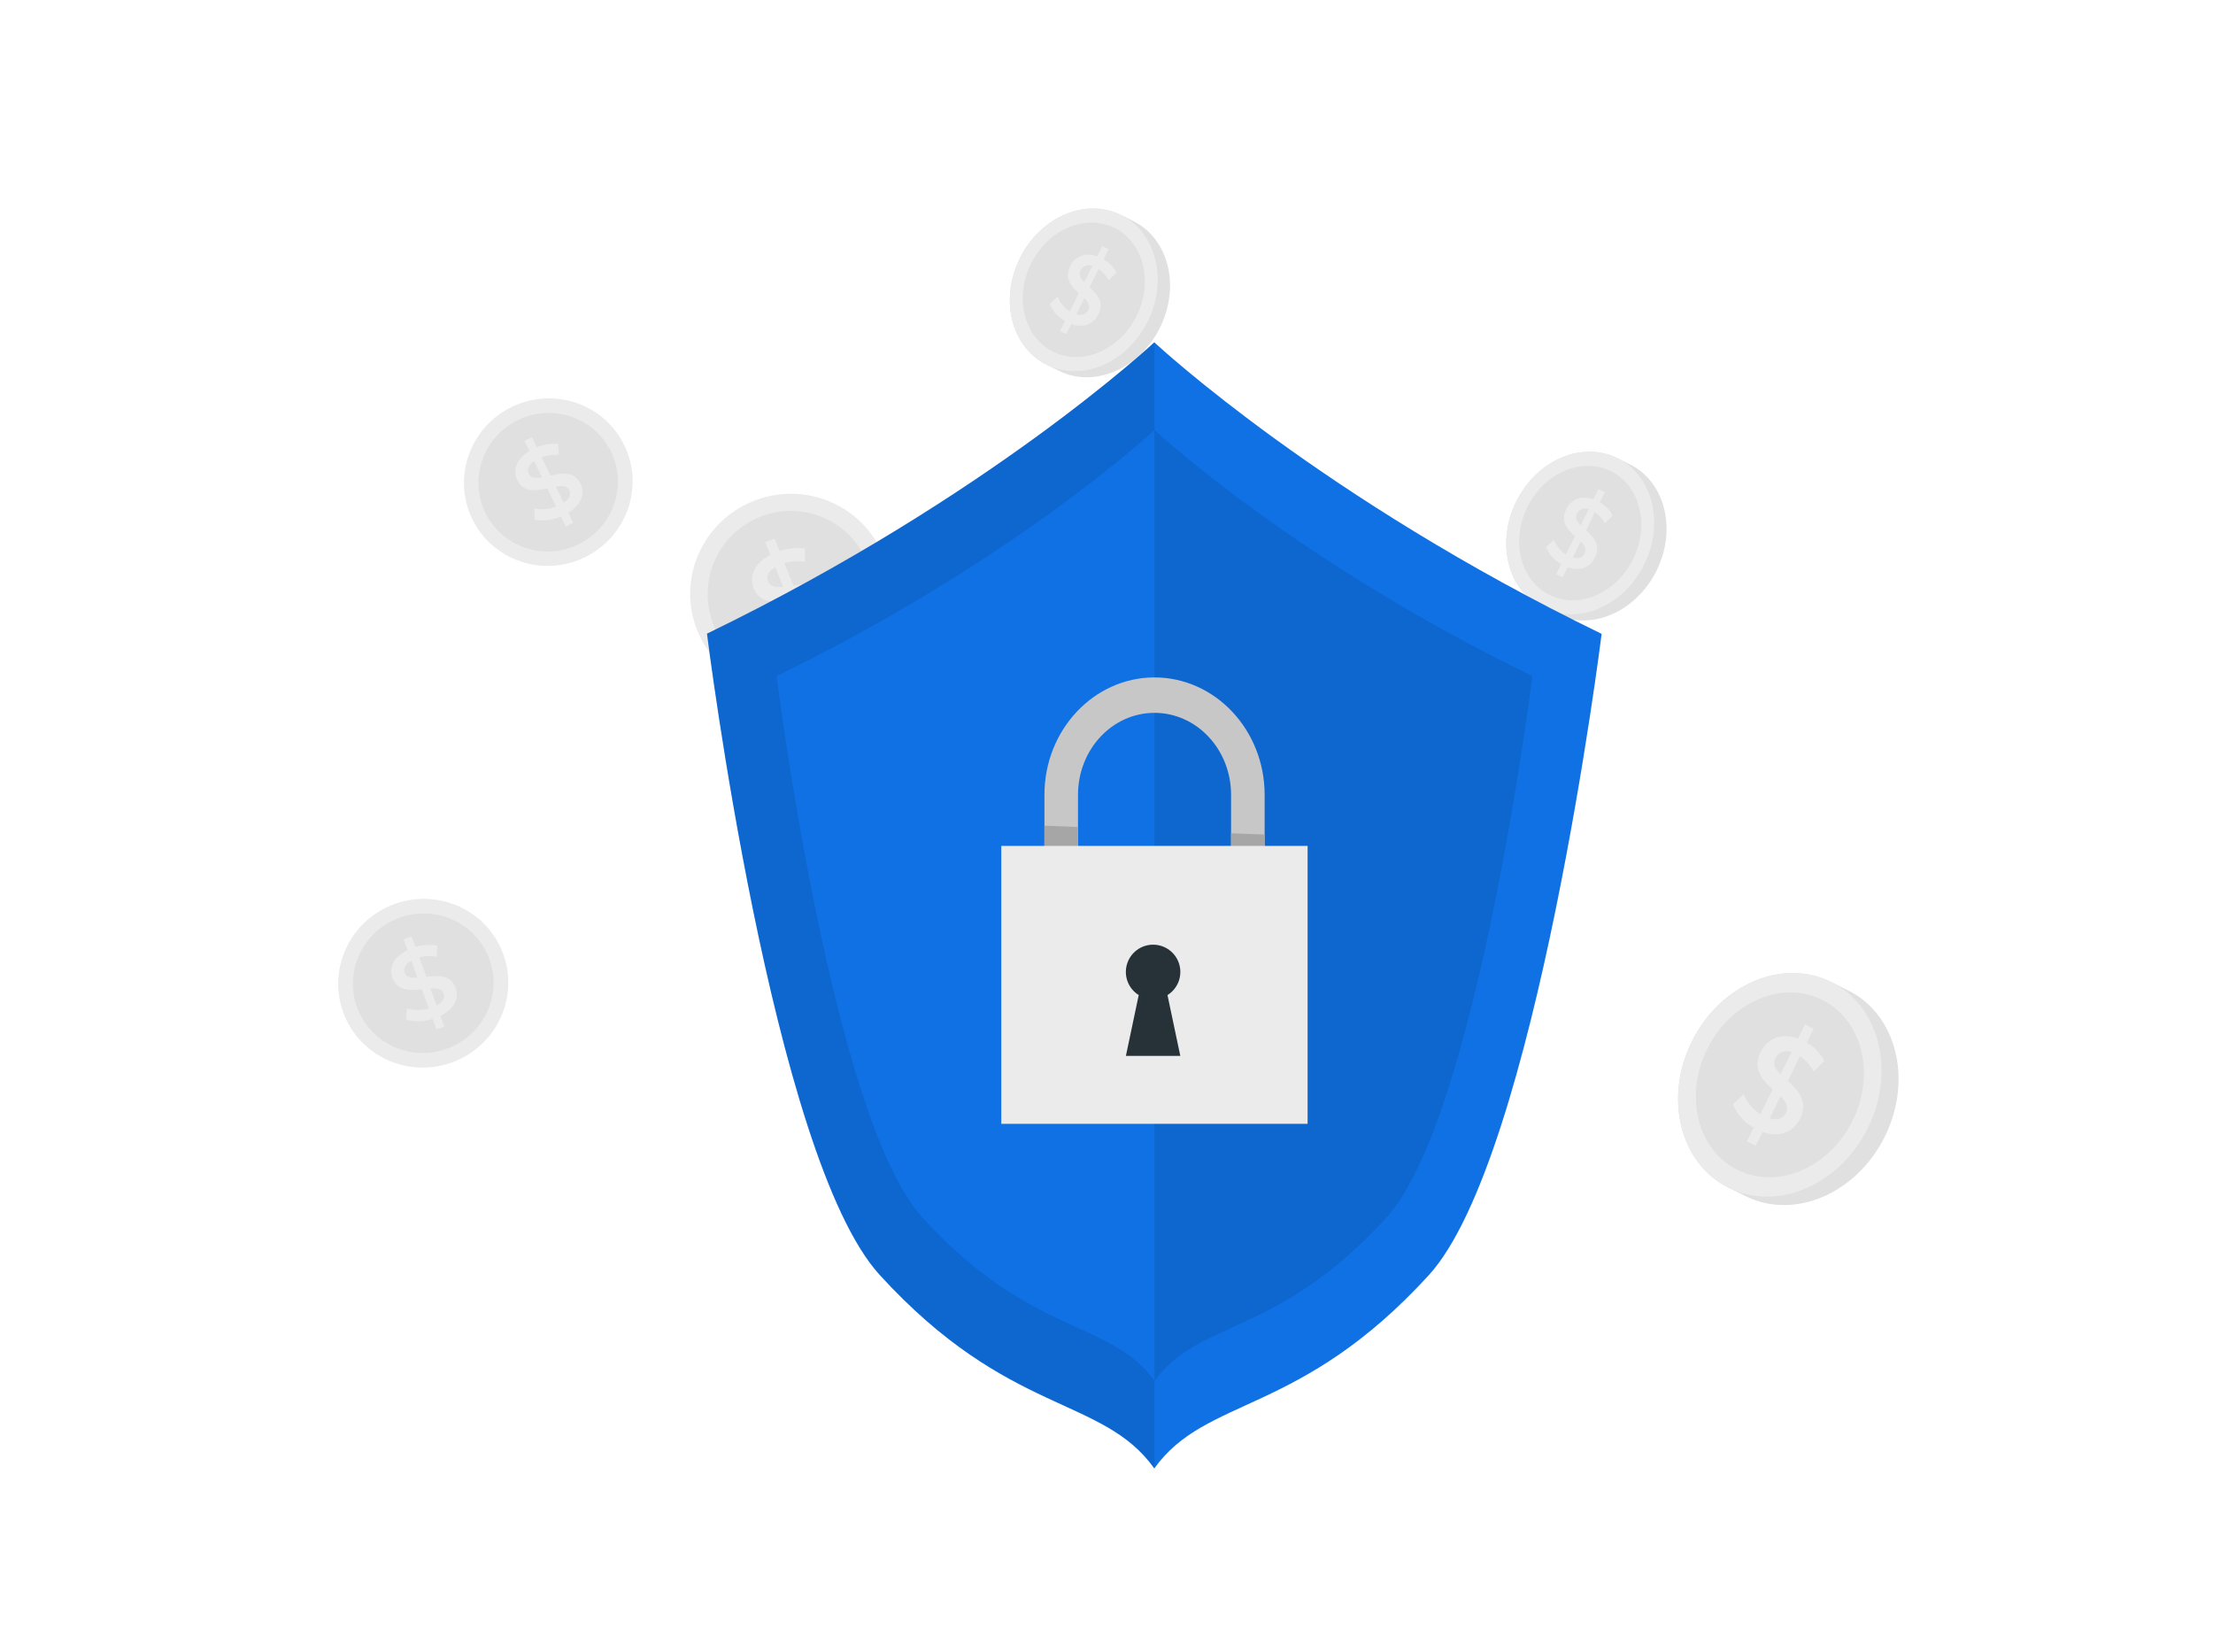 <svg width="201" height="150" viewBox="0 0 201 150" fill="none" xmlns="http://www.w3.org/2000/svg">
<path d="M146.916 41.614L148.037 42.171C151.249 43.766 152.32 48.102 150.446 51.853C148.572 55.604 144.465 57.353 141.263 55.757L140.136 55.2C136.924 53.605 135.853 49.269 137.727 45.518C139.6 41.767 143.704 40.019 146.916 41.614Z" fill="#E0E0E0"/>
<path d="M137.733 45.516C135.856 49.267 136.926 53.603 140.138 55.199C143.35 56.794 147.451 55.045 149.321 51.294C151.191 47.543 150.131 43.207 146.919 41.612C143.707 40.017 139.603 41.765 137.733 45.516Z" fill="#EBEBEB"/>
<path d="M148.319 50.799C149.864 47.698 148.972 44.114 146.326 42.796C143.68 41.477 140.282 42.922 138.736 46.023C137.19 49.125 138.083 52.708 140.729 54.026C143.375 55.345 146.773 53.9 148.319 50.799Z" fill="#E0E0E0"/>
<path d="M142.392 51.516L141.921 52.434L141.346 52.145L141.799 51.234C141.178 50.893 140.692 50.349 140.422 49.693L141.136 49.022C141.352 49.567 141.734 50.03 142.228 50.346L143.049 48.701C142.378 48.09 141.692 47.38 142.26 46.234C142.681 45.396 143.562 44.925 144.719 45.346L145.183 44.418L145.757 44.703L145.301 45.617C145.799 45.9 146.207 46.32 146.475 46.827L145.761 47.516C145.54 47.111 145.226 46.764 144.844 46.506L144.062 48.169C144.729 48.779 145.433 49.489 144.865 50.631C144.448 51.47 143.559 51.934 142.392 51.516ZM143.57 47.709L144.301 46.245C144.106 46.162 143.886 46.157 143.687 46.23C143.488 46.304 143.325 46.451 143.231 46.641C143.024 47.038 143.234 47.366 143.57 47.709ZM143.926 50.26C144.126 49.857 143.926 49.514 143.57 49.164L142.856 50.621C143.398 50.785 143.755 50.614 143.93 50.26H143.926Z" fill="#EBEBEB"/>
<path d="M166.32 89.177L167.861 89.943C172.278 92.137 173.75 98.1 171.173 103.258C168.597 108.416 162.948 110.821 158.546 108.627L156.995 107.861C152.578 105.667 151.105 99.704 153.682 94.546C156.259 89.388 161.902 86.983 166.32 89.177Z" fill="#E0E0E0"/>
<path d="M153.689 94.546C151.108 99.704 152.58 105.667 156.997 107.861C161.414 110.055 167.053 107.65 169.625 102.492C172.197 97.334 170.739 91.371 166.322 89.177C161.905 86.983 156.261 89.388 153.689 94.546Z" fill="#EBEBEB"/>
<path d="M168.249 101.808C170.374 97.543 169.147 92.616 165.508 90.802C161.869 88.989 157.196 90.976 155.071 95.241C152.946 99.506 154.173 104.433 157.811 106.247C161.45 108.06 166.123 106.073 168.249 101.808Z" fill="#E0E0E0"/>
<path d="M160.1 102.797L159.452 104.058L158.662 103.661L159.285 102.409C158.43 101.939 157.762 101.191 157.391 100.289L158.372 99.366C158.67 100.115 159.195 100.752 159.874 101.187L161.003 98.924C160.08 98.085 159.138 97.109 159.918 95.533C160.497 94.38 161.709 93.732 163.3 94.311L163.938 93.035L164.728 93.428L164.1 94.684C164.785 95.073 165.346 95.651 165.714 96.348L164.733 97.295C164.43 96.738 163.997 96.261 163.471 95.906L162.397 98.193C163.314 99.032 164.281 100.009 163.501 101.58C162.927 102.733 161.705 103.371 160.1 102.797ZM161.719 97.56L162.725 95.548C162.457 95.434 162.155 95.427 161.881 95.528C161.607 95.629 161.383 95.831 161.253 96.093C160.968 96.638 161.258 97.089 161.719 97.56ZM162.21 101.069C162.485 100.515 162.21 100.043 161.719 99.562L160.738 101.565C161.484 101.791 161.975 101.555 162.215 101.069H162.21Z" fill="#EBEBEB"/>
<path d="M75.141 62.22C79.805 60.343 82.081 55.08 80.223 50.464C78.366 45.849 73.079 43.629 68.415 45.506C63.75 47.383 61.474 52.646 63.332 57.261C65.189 61.877 70.476 64.097 75.141 62.22Z" fill="#EBEBEB"/>
<path d="M78.761 51.058C79.333 52.437 79.483 53.955 79.191 55.419C78.899 56.883 78.178 58.228 77.12 59.281C76.062 60.335 74.715 61.051 73.249 61.337C71.784 61.623 70.266 61.468 68.89 60.89C67.513 60.312 66.339 59.337 65.517 58.091C64.695 56.844 64.262 55.382 64.274 53.888C64.285 52.395 64.74 50.939 65.58 49.705C66.421 48.471 67.609 47.515 68.995 46.958C69.905 46.585 70.88 46.396 71.864 46.401C72.847 46.405 73.82 46.603 74.727 46.984C75.634 47.365 76.457 47.921 77.149 48.62C77.841 49.319 78.389 50.147 78.761 51.058Z" fill="#E0E0E0"/>
<path d="M73.723 57.29L74.175 58.423L73.335 58.761L72.889 57.64C71.978 57.976 70.988 58.033 70.043 57.806L70.094 56.602C70.87 56.802 71.685 56.782 72.45 56.545L71.635 54.52C70.362 54.705 69.025 54.832 68.452 53.425C68.038 52.394 68.452 51.191 69.967 50.395L69.509 49.255L70.349 48.918L70.801 50.038C71.544 49.775 72.34 49.701 73.118 49.822V51.013C72.491 50.922 71.851 50.963 71.24 51.133L72.068 53.177C73.341 52.992 74.691 52.846 75.251 54.253C75.671 55.284 75.258 56.481 73.723 57.29ZM71.139 53.298L70.419 51.496C69.738 51.904 69.579 52.388 69.782 52.833C69.986 53.279 70.477 53.368 71.139 53.298ZM73.984 54.871C73.781 54.374 73.24 54.323 72.558 54.4L73.278 56.188C73.978 55.775 74.156 55.303 73.984 54.871Z" fill="#EBEBEB"/>
<path d="M41.057 96.481C45.071 95.022 47.154 90.619 45.71 86.648C44.265 82.677 39.841 80.641 35.827 82.101C31.813 83.561 29.729 87.963 31.174 91.934C32.618 95.906 37.043 97.941 41.057 96.481Z" fill="#EBEBEB"/>
<path d="M40.603 95.233C43.922 94.026 45.645 90.386 44.452 87.104C43.258 83.822 39.599 82.14 36.28 83.347C32.961 84.555 31.237 88.194 32.431 91.476C33.625 94.758 37.283 96.44 40.603 95.233Z" fill="#E0E0E0"/>
<path d="M39.995 92.256L40.349 93.229L39.643 93.486L39.297 92.537C38.516 92.797 37.674 92.818 36.881 92.596L36.957 91.573C37.607 91.769 38.3 91.775 38.954 91.593L38.314 89.832C37.254 89.95 36.086 90.022 35.646 88.812C35.323 87.923 35.694 86.911 37.022 86.279L36.665 85.299L37.389 85.036L37.739 85.999C38.378 85.798 39.058 85.757 39.717 85.881L39.675 86.891C39.146 86.799 38.603 86.815 38.081 86.939L38.72 88.697C39.783 88.578 40.945 88.5 41.385 89.71C41.708 90.607 41.324 91.616 39.995 92.256ZM37.919 88.8L37.356 87.252C36.769 87.573 36.619 87.983 36.758 88.365C36.897 88.747 37.356 88.829 37.934 88.787L37.919 88.8ZM40.291 90.216C40.136 89.79 39.674 89.731 39.093 89.775L39.652 91.313C40.261 90.976 40.428 90.594 40.288 90.209L40.291 90.216Z" fill="#EBEBEB"/>
<path d="M53.09 50.624C56.909 48.787 58.531 44.236 56.714 40.458C54.896 36.68 50.327 35.106 46.508 36.943C42.69 38.78 41.067 43.332 42.884 47.11C44.702 50.888 49.271 52.462 53.09 50.624Z" fill="#EBEBEB"/>
<path d="M52.509 49.446C55.667 47.926 57.01 44.164 55.508 41.041C54.006 37.919 50.228 36.619 47.07 38.138C43.912 39.657 42.569 43.42 44.071 46.543C45.574 49.665 49.351 50.965 52.509 49.446Z" fill="#E0E0E0"/>
<path d="M51.619 46.559L52.065 47.487L51.38 47.815L50.938 46.898C50.192 47.234 49.363 47.339 48.557 47.198L48.532 46.181C49.194 46.309 49.878 46.247 50.506 46.002L49.71 44.35C48.675 44.571 47.536 44.753 46.98 43.6C46.576 42.758 46.84 41.723 48.086 40.97L47.636 40.035L48.322 39.703L48.764 40.624C49.375 40.36 50.042 40.252 50.706 40.31L50.766 41.313C50.234 41.273 49.7 41.342 49.196 41.516L49.985 43.19C51.02 42.965 52.172 42.769 52.725 43.922C53.147 44.764 52.868 45.795 51.619 46.559ZM49.228 43.347L48.514 41.873C47.961 42.251 47.854 42.669 48.029 43.033C48.204 43.397 48.675 43.44 49.228 43.347ZM51.705 44.51C51.508 44.103 51.052 44.089 50.481 44.193L51.194 45.656C51.769 45.27 51.876 44.867 51.705 44.51Z" fill="#EBEBEB"/>
<path d="M101.82 19.523L102.94 20.084C106.152 21.679 107.223 26.015 105.353 29.766C103.483 33.517 99.372 35.266 96.17 33.67L95.05 33.114C91.838 31.518 90.767 27.182 92.641 23.431C94.514 19.68 98.618 17.928 101.82 19.523Z" fill="#E0E0E0"/>
<path d="M104.235 29.211C106.105 25.459 105.025 21.123 101.823 19.528C98.621 17.932 94.51 19.68 92.64 23.433C90.77 27.185 91.85 31.52 95.051 33.116C98.253 34.712 102.365 32.963 104.235 29.211Z" fill="#EBEBEB"/>
<path d="M103.229 28.709C104.774 25.608 103.882 22.025 101.236 20.706C98.59 19.387 95.192 20.832 93.646 23.933C92.101 27.035 92.993 30.618 95.639 31.937C98.285 33.255 101.683 31.81 103.229 28.709Z" fill="#E0E0E0"/>
<path d="M97.303 29.427L96.847 30.347L96.268 30.062L96.725 29.148C96.103 28.809 95.617 28.266 95.348 27.61L96.061 26.939C96.276 27.493 96.665 27.962 97.168 28.277L97.985 26.632C97.318 26.022 96.632 25.308 97.2 24.166C97.617 23.328 98.502 22.856 99.659 23.277L100.123 22.35L100.697 22.635L100.241 23.549C100.74 23.831 101.148 24.251 101.415 24.759L100.701 25.444C100.479 25.04 100.164 24.694 99.784 24.434L98.956 26.097C99.627 26.707 100.33 27.417 99.762 28.559C99.359 29.384 98.47 29.844 97.303 29.427ZM98.481 25.622L99.213 24.159C99.017 24.075 98.797 24.069 98.598 24.143C98.399 24.217 98.236 24.364 98.142 24.555C97.935 24.948 98.146 25.28 98.481 25.622ZM98.838 28.17C99.038 27.771 98.838 27.428 98.481 27.078L97.767 28.531C98.306 28.695 98.663 28.527 98.842 28.17H98.838Z" fill="#EBEBEB"/>
<path d="M82.463 92.202C82.884 93.213 82.994 94.326 82.78 95.399C82.567 96.473 82.038 97.459 81.262 98.231C80.487 99.004 79.499 99.528 78.424 99.738C77.35 99.947 76.237 99.832 75.228 99.407C74.219 98.982 73.359 98.267 72.758 97.352C72.157 96.437 71.841 95.364 71.852 94.269C71.862 93.175 72.198 92.108 72.817 91.205C73.435 90.301 74.308 89.603 75.325 89.197C76.671 88.651 78.177 88.661 79.515 89.225C80.853 89.788 81.913 90.859 82.463 92.202Z" fill="#EBEBEB"/>
<path d="M81.587 92.558C81.931 93.394 82.019 94.314 81.84 95.2C81.66 96.085 81.222 96.898 80.58 97.534C79.938 98.17 79.121 98.602 78.233 98.773C77.346 98.944 76.427 98.847 75.595 98.496C74.762 98.144 74.053 97.553 73.557 96.797C73.061 96.041 72.8 95.155 72.809 94.251C72.817 93.348 73.094 92.467 73.604 91.72C74.114 90.974 74.835 90.396 75.674 90.06C76.226 89.835 76.817 89.721 77.414 89.725C78.01 89.728 78.6 89.85 79.149 90.082C79.698 90.314 80.197 90.652 80.615 91.077C81.033 91.502 81.364 92.005 81.587 92.558Z" fill="#E0E0E0"/>
<path d="M78.52 96.335L78.795 97.02L78.288 97.227L78.017 96.546C77.466 96.751 76.865 96.787 76.293 96.649L76.322 95.918C76.791 96.04 77.286 96.029 77.749 95.885L77.257 94.658C76.504 94.768 75.676 94.847 75.333 93.994C75.084 93.369 75.333 92.641 76.251 92.159L75.972 91.467L76.483 91.264L76.754 91.942C77.212 91.781 77.702 91.735 78.181 91.81V92.523C77.802 92.47 77.415 92.495 77.046 92.598L77.543 93.833C78.296 93.723 79.134 93.637 79.477 94.49C79.702 95.122 79.448 95.846 78.52 96.335ZM76.95 93.919L76.518 92.823C76.108 93.07 76.011 93.362 76.119 93.633C76.226 93.905 76.558 93.958 76.95 93.919ZM78.674 94.868C78.552 94.568 78.224 94.536 77.81 94.583L78.246 95.653C78.677 95.418 78.784 95.132 78.681 94.868H78.674Z" fill="#EBEBEB"/>
<path d="M145.472 57.564C145.472 57.564 139.536 105.085 129.783 115.793C118.073 128.619 109.565 126.751 104.842 133.358C100.111 126.735 91.611 128.619 79.892 115.777C70.139 105.085 64.211 57.548 64.211 57.548C89.921 45.069 104.842 31.086 104.842 31.086C105.327 31.539 120.191 45.287 145.472 57.564Z" fill="#1071E5"/>
<path opacity="0.1" d="M104.865 31.111V133.343C100.134 126.719 91.634 128.604 79.916 115.761C70.162 105.069 64.234 57.532 64.234 57.532C89.944 45.053 104.865 31.07 104.865 31.07V31.111Z" fill="black"/>
<path d="M70.535 61.389C70.535 61.389 75.549 101.534 83.782 110.576C93.689 121.421 100.871 119.828 104.866 125.416C108.861 119.828 116.043 121.421 125.95 110.576C134.182 101.534 139.189 61.389 139.189 61.389C117.474 50.875 104.866 39.035 104.866 39.035C104.866 39.035 92.25 50.843 70.535 61.389Z" fill="#1071E5"/>
<path opacity="0.1" d="M139.182 61.398C139.182 61.398 134.168 101.536 125.927 110.577C116.036 121.423 108.855 119.837 104.859 125.41V39.045C105.239 39.409 117.807 51.014 139.182 61.398Z" fill="black"/>
<path d="M114.863 72.179V82.991H111.814V72.179C111.814 68.07 108.701 64.738 104.859 64.738C101.018 64.738 97.912 68.07 97.912 72.179V82.991H94.863V72.179C94.863 66.299 99.344 61.52 104.859 61.52C110.375 61.52 114.863 66.299 114.863 72.179Z" fill="#C7C7C7"/>
<path d="M94.863 74.984L97.912 75.106V82.967H94.863V74.984Z" fill="#A6A6A6"/>
<path d="M114.861 75.793V82.967H111.812V75.672L114.861 75.793Z" fill="#A6A6A6"/>
<path d="M118.766 76.82H90.945V102.061H118.766V76.82Z" fill="#EBEBEB"/>
<path d="M106.039 90.368L107.203 95.891H102.262L103.426 90.368C102.97 90.084 102.618 89.659 102.424 89.157C102.23 88.655 102.205 88.104 102.353 87.587C102.5 87.069 102.813 86.614 103.242 86.29C103.671 85.966 104.195 85.791 104.733 85.791C105.27 85.791 105.794 85.966 106.223 86.29C106.653 86.614 106.965 87.069 107.112 87.587C107.26 88.104 107.235 88.655 107.041 89.157C106.847 89.659 106.496 90.084 106.039 90.368Z" fill="#263238"/>
</svg>
